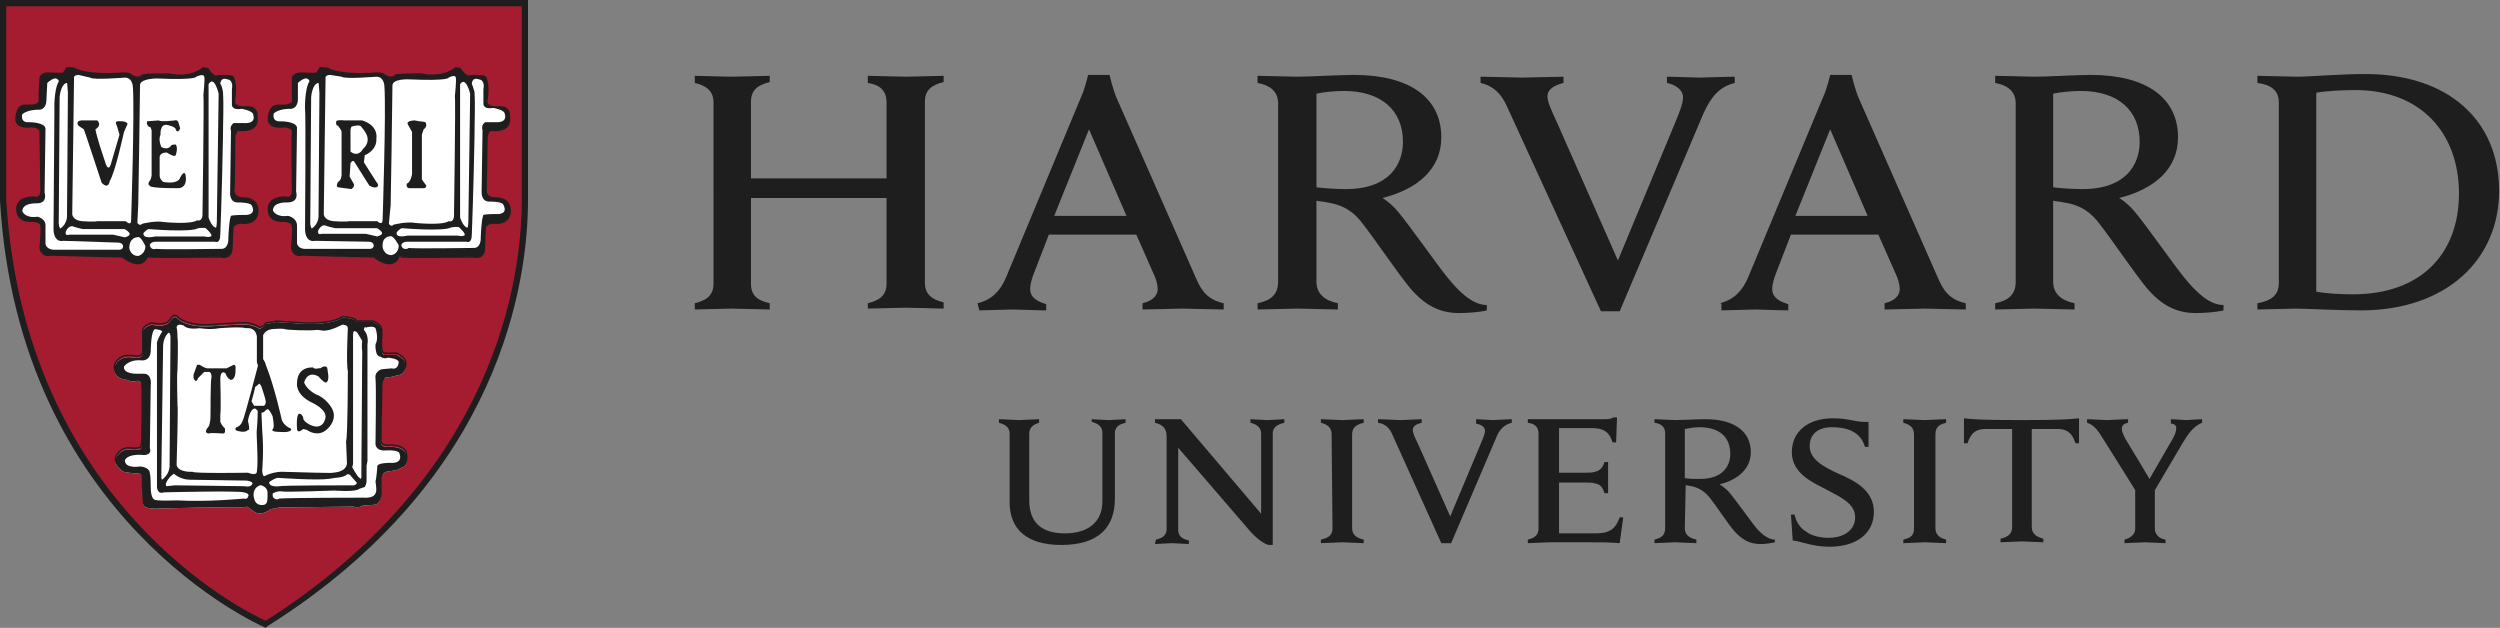 <svg xmlns="http://www.w3.org/2000/svg" id="Layer_1" viewBox="0 0 280.3 70.4"><rect x="0" y="0" width="280.3" height="70.4" fill="#808080" stroke="none"/><title>Harvard University Logo</title><style>.st0{fill:#1e1e1e}.st1{fill:#a51c30}.st2{fill:#fff}.st3,.st4{fill:none;stroke:#1e1e1e;stroke-width:.164}.st4{stroke-width:.172}</style><path class="st0" d="M113.2 48.6c0-.6-.4-1-1.2-1.2V47c.4 0 1.9.1 2.3.1.3 0 1.8-.1 2.2-.1v.4c-.7.2-1.1.6-1.1 1.2v7.5c0 2.4 1.3 3.7 4 3.7 2.4 0 4.2-1.1 4.2-3.6v-7.7c0-.6-.4-1-1.2-1.2V47c.3 0 1.5.1 1.9.1.4 0 1.6-.1 1.9-.1v.4c-.9.2-1.2.6-1.2 1.2v7.3c0 3.3-1.9 5.2-6 5.2-3.8 0-5.8-1.7-5.8-4.8v-7.7zM129.6 60.5c.9-.2 1.2-.6 1.2-1.2V48.9c0-.9-.5-1.3-1.3-1.5V47H132.4l9 10.6v-9c0-.6-.4-1-1.2-1.2V47c.3 0 1.5.1 1.9.1.4 0 1.6-.1 1.9-.1v.4c-.9.2-1.3.6-1.3 1.2v12.5h-.5c-.3-.1-1-.4-2-1.5l-8.1-9.4v9.2c0 .6.3 1 1.2 1.2v.4c-.3 0-1.5-.1-1.9-.1-.4 0-1.6.1-1.9.1l.1-.5zM200.8 57.7h.4c.2.8.6 1.5 1.3 1.9.6.5 1.7.7 2.5.7 1.8 0 3-.9 3-2.3 0-1.5-1.5-2.2-3.2-3.1-1.3-.7-3.9-1.7-3.9-4.2 0-2.3 1.8-3.8 4.6-3.8 1.9 0 2.7.5 4 .4v2.8h-.4c-.5-1.7-2-2.2-3.7-2.2-1.9 0-2.5 1.1-2.5 2.1 0 1.5 1.5 2.3 3.2 3.1 1.9.8 4 1.9 4 4.3 0 2.3-1.8 3.9-5 3.9-1.9 0-3.1-.6-4.1-.7l-.2-2.9zM239.5 55.1l-3.7-5.9c-.6-1-1.1-1.6-1.8-1.8V47c.5 0 1.9.1 2.2.1.4 0 1.8-.1 2.4-.1v.4c-.5.1-.7.3-.7.7 0 .3.2.7.4 1.1.2.3 2.7 4.5 2.7 4.5l2.6-4.5c.3-.5.4-.9.4-1.2 0-.3-.2-.5-.6-.5V47c.4 0 1.4.1 1.7.1.3 0 1.4-.1 1.8-.1v.4c-1 .4-1.6 1.3-2.2 2.3l-3.3 5.6m.2-.7v4.7c0 .5.4 1.1 1.2 1.2v.4c-.4 0-1.9-.1-2.3-.1-.4 0-1.8.1-2.3.1v-.4c.8-.2 1.2-.7 1.2-1.2v-4.5M171.3 47h8.6c.3 0 .7 0 1-.2h.4l-.1 2.8h-.4c-.3-.9-.7-1.6-2.3-1.6h-3.7v5h2.9c.4 0 .9 0 1.1-.1.6-.1.9-.5 1.1-1.1h.4v3.5h-.4c-.2-.6-.4-1-1.1-1.1-.2-.1-.7-.1-1.1-.1h-2.9v5.7h4.1c1.8 0 2.3-.7 2.7-1.8h.4l-.4 2.9c-1.3-.1-2.1-.1-3.6-.1h-4.3c-.4 0-1.9.1-2.4.1v-.4c.8-.2 1.2-.5 1.2-1.3V48.6c0-.7-.4-1.1-1.2-1.2V47zM149.3 48.7c0-.7-.4-1.1-1.2-1.3V47c.5 0 1.9.1 2.4.1.4 0 1.9-.1 2.4-.1v.4c-.8.2-1.3.5-1.3 1.3v10.5c0 .7.4 1.1 1.3 1.3v.4c-.5 0-1.9-.1-2.4-.1-.4 0-1.9.1-2.4.1v-.4c.9-.2 1.3-.5 1.3-1.3l-.1-10.5zM214.6 48.7c0-.7-.4-1.1-1.2-1.3V47c.5 0 2 .1 2.4.1.4 0 1.9-.1 2.4-.1v.4c-.8.2-1.2.5-1.2 1.3v10.5c0 .7.4 1.1 1.2 1.3v.4c-.5 0-1.9-.1-2.4-.1-.4 0-1.9.1-2.4.1v-.4c.9-.2 1.2-.5 1.2-1.3V48.7zM226.6 47.1c-4.7 0-5.5-.1-6.4-.2v2.8h.4c.4-1.3 1.1-1.6 2-1.6h3v11c0 .7-.4 1.1-1.3 1.3v.4c.5 0 2-.1 2.4-.1.4 0 1.9.1 2.4.1v-.4c-.8-.2-1.3-.6-1.3-1.3v-11h2.9c.9 0 1.6.3 2 1.6h.4v-2.8c-1.1.1-1.8.2-6.5.2zM188.9 59.2c0 .7.4 1.1 1.3 1.3v.4c-.5 0-2-.1-2.4-.1-.4 0-1.8.1-2.3.1v-.4c.8-.2 1.2-.5 1.2-1.3V48.6c0-.7-.4-1.1-1.2-1.2V47c.5 0 1.9.1 2.3.1.7 0 2.6-.1 3.4-.1 3.3 0 5.1 1.4 5.1 3.7 0 1.8-1.4 3.1-3.5 3.6 0 0 .5.3 1 .8.6.7 2.2 2.9 2.8 3.7.6.8 1.5 1.7 2.4 1.7v.3c-.4.1-1.1.2-1.6.2-1.1 0-2-.4-2.9-1.4-.8-.9-2-2.8-2.8-3.8-.5-.6-1.1-1.1-2.1-1.3-.2 0-.4-.1-.6-.1l-.1 4.8zm0-5.6c.4.1 1.1.1 1.7.1 2.6 0 3.4-1.5 3.4-2.8 0-1.9-1.2-3-3.5-3-.5 0-1.1.1-1.6.2v5.5zM156.1 48.7c-.3-.7-.8-1.2-1.6-1.3V47c.5 0 2.2.1 2.6.1.3 0 1.8-.1 2.3-.1v.4c-.4.1-1 .3-1 .8 0 .3.2.8.6 1.6l3.6 8.1 3.4-8.1c.3-.7.5-1.2.5-1.5 0-.4-.4-.7-1-.8V47c.4 0 1.5.1 1.9.1.3 0 1.6-.1 2.1-.1v.4c-.8.2-1.4.7-1.8 1.8l-5 11.7h-1.1l-5.5-12.2zM168.9 11.8c-.6-1.3-1.5-2.2-2.9-2.5v-.7c.9 0 4 .1 4.7.1.6 0 3.6-.1 4.6-.1v.7c-.8.2-1.8.6-1.8 1.5 0 .6.4 1.5 1.1 3l6.8 15.4 6.4-15.4c.5-1.2.9-2.2.9-2.9 0-.8-.8-1.4-1.8-1.6v-.7c.9 0 2.9.1 3.6.1.6 0 3-.1 4-.1v.7c-1.6.4-2.6 1.4-3.5 3.4l-9.4 22.2h-2.1l-10.6-23.1zM77.9 34c1.2-.3 2.1-.8 2.1-2.2V11.5c0-1.3-.8-1.9-2.1-2.2v-.8c.6 0 3.4.1 4.1.1.8 0 3.7-.1 4.3-.1v.7c-1.2.3-2.1.8-2.1 2.2V20h15.2v-8.5c0-1.4-.8-2-2.1-2.2v-.8c.6 0 3.5.1 4.3.1.7 0 3.5-.1 4.2-.1v.7c-1.2.3-2.1.8-2.1 2.2v20.3c0 1.3.8 1.9 2.1 2.2v.7c-.6 0-3.5-.1-4.2-.1-.8 0-3.6.1-4.3.1V34c1.2-.3 2.1-.8 2.1-2.2v-9.6H84.2v9.6c0 1.4.8 1.9 2.1 2.2v.7c-.6 0-3.6-.1-4.3-.1-.7 0-3.4.1-4.1.1V34zM253.1 34c1.6-.3 2.4-.9 2.4-2.3V11.5c0-1.4-.9-2-2.4-2.2v-.8c.9 0 3.7.1 4.5.1 1.3 0 4.8-.3 7.6-.3 9.3 0 15 5.2 15 13.1 0 7.7-5.9 13.4-15.5 13.4-2.8 0-6-.2-7.3-.2-.8 0-3.4.1-4.3.1V34zm6.6-1.3c1 .2 2.7.3 4.1.3 7.8 0 11.9-4.7 11.9-11.3 0-6.8-4.3-11.6-11.6-11.6-1.5 0-3.4.1-4.4.3v22.3zM147.6 31.6c0 1.3.9 2.1 2.4 2.4v.7c-.9 0-3.7-.1-4.6-.1-.7 0-3.5.1-4.4.1V34c1.5-.3 2.3-1 2.3-2.4v-20c0-1.2-.7-2-2.3-2.3v-.8c.9 0 3.6.1 4.4.1 1.3 0 4.9-.2 6.4-.2 6.3 0 9.8 2.6 9.8 7 0 3.5-2.6 5.8-6.6 6.8 0 0 .9.5 1.8 1.6 1.1 1.3 4.2 5.7 5.4 7.2s2.8 3.2 4.5 3.2v.6c-.8.2-2.1.3-3.1.3-2.1 0-3.8-.8-5.5-2.8-1.4-1.7-3.9-5.4-5.3-7.2-.9-1.2-2-2.1-4-2.4-.4-.1-.8-.1-1.2-.2v9.1zm0-10.6c.8.1 2.1.2 3.3.2 4.9 0 6.4-2.8 6.4-5.3 0-3.5-2.4-5.7-6.6-5.7-.9 0-2.2.1-3.1.3V21zM230.2 31.6c0 1.3.9 2.1 2.4 2.4v.7c-.9 0-3.7-.1-4.5-.1-.7 0-3.5.1-4.4.1V34c1.5-.3 2.3-1 2.3-2.4v-20c0-1.2-.7-2-2.3-2.3v-.8c.9 0 3.6.1 4.4.1 1.3 0 4.9-.2 6.3-.2 6.3 0 9.8 2.6 9.8 7 0 3.5-2.6 5.8-6.6 6.8 0 0 .9.5 1.8 1.6 1.1 1.3 4.2 5.7 5.4 7.2 1.2 1.5 2.8 3.2 4.5 3.2v.6c-.8.2-2.1.3-3.1.3-2.1 0-3.8-.8-5.5-2.8-1.4-1.7-3.9-5.4-5.3-7.2-.9-1.2-2-2.1-4-2.4-.4-.1-.8-.1-1.2-.2v9.1zm0-10.6c.8.1 2.1.2 3.3.2 4.9 0 6.4-2.8 6.4-5.3 0-3.5-2.4-5.7-6.6-5.7-.9 0-2.2.1-3.1.3V21zM109.6 34c1.7-.4 2.6-1.5 3.2-2.9l8.4-20.2c.4-.8.8-2.5.8-2.5h2.4s.4 1.7.8 2.6l8.9 20.2c.6 1.4 1.3 2.4 3.1 2.8v.7c-1 0-3.9-.1-4.6-.1s-3.5.1-4.5.1V34c1.3-.3 1.7-1 1.7-1.6 0-.5-.2-1.2-.5-1.8l-1.9-4.3h-9.8l-1.7 4.4c-.2.5-.4 1.2-.4 1.7 0 .7.4 1.3 1.8 1.7v.7c-.9 0-3.2-.1-3.7-.1l-3.8.1-.2-.8zm16.7-9.8l-4.2-9.7-3.9 9.7h8.1zM192.8 34c1.7-.4 2.6-1.5 3.2-2.9l8.4-20.2c.4-.8.8-2.5.8-2.5h2.4s.4 1.7.8 2.6l8.9 20.2c.6 1.4 1.3 2.4 3.1 2.8v.7c-1 0-3.9-.1-4.6-.1-.7 0-3.5.1-4.5.1V34c1.3-.3 1.7-1 1.7-1.6 0-.5-.2-1.2-.5-1.8l-1.9-4.3h-9.8l-1.7 4.4c-.2.5-.4 1.2-.4 1.7 0 .7.4 1.3 1.8 1.7v.7c-.9 0-3.2-.1-3.7-.1l-3.8.1V34zm16.6-9.8l-4.2-9.7-3.9 9.7h8.1z"></path><path class="st1" d="M.4.4h58.5v22.1c0 10.1-3.8 31.6-29 47.6 0 0-27.4-11.4-29.5-47.6V.4z"></path><path class="st0" d="M29.8 70.4l-.2-.1C29.4 70.2 2.1 58.4 0 22.5V0h59.2v22.4c0 8.8-2.8 31.2-29.2 47.8l-.2.2zM.7.7v21.7c2 34 26.8 46.2 29.1 47.2 25.9-16.5 28.7-38.5 28.7-47.2V.7H.7z"></path><path class="st2" d="M44.7 28.8s-.5 1.7-2.8 0l-8-.2s-1 .3-1.2-.8c0 0 .2-2.2.1-2.4 0 0 0-.6-1-.6 0 0-1.6.2-1.7-1.2 0 0-.3-1.5 1.9-1.5 0 0 .7.3.8-.6 0 0-.1-6.2 0-6.6 0 0 .2-.6-.9-.7 0 0-1.6.3-1.8-.7 0 0-.1-1.6 1-1.7 0 0 1.3.1 1.5-.2 0 0 .3.2.2-.9v-2s.1-.5 1-.5c0 0 1.5.1 1.7 0 0 0 .3-.4.4-.6 0 0 .8 0 .9.1 0 0 1.1.8 5.5.5 0 0 .7 0 .8.2 0 0 .8.6 1.3 0 0 0 .7-.1 2.8-.1 0 0 2.3.6 3.9-.7l.5.1s.7 1.1 1.1.8c0 0 1.4-.1 1.7.1 0 0 .5.7.2 2.6 0 0-.3.8 1.1.8 0 0 1.6-.3 1.4 1.2 0 0 .4 1.7-2.2 1.4 0 0-.3.5-.3.8 0 0-.1 5.4-.1 6 0 0-.1.8 1.1.8 0 0 1.5-.1 1.6 1.3 0 0 .2 1.8-2 1.5 0 0-.7.1-.8.5l-.1 2.4s.1 1.2-1.3.9c-.2 0-7.4.1-8 0 .1-.2-.2-.2-.3 0M29.4 36.7s.3-.1.4-.4c0 0 1-.1 1.1-.2l3.1.2s3.1.2 4.4-.7c0 0 .5 0 .8.1 0 0 .7.1.8.4h1.8s1 .3 1 1v.9s-.2 1.7.3 1.8h1.4s1.1.5 1 1.2c0 0 0 1-1 1.1 0 0-1 .3-1.3.2 0 0-.3.4-.4 1l-.1 6.2s-.1.7.9.6c0 0 1.5-.1 1.9.7 0 0 .4 1.4-.4 1.6l-.6.3-1.2.2s-.5.1-.6.9v1.7s0 1.1-.8 1.1l-1.3.1s-.3.3-1 .1c0 0-8.1.1-8.3.1l-1 .2s-1 .9-1.9.2l-.7-.5s-.5.1-.7.1c-.2-.1-8.9.1-8.9.1s-1.9.2-2-.4c0 0-.2-2.4-.1-2.7 0 0 0-.7-.4-.8 0 0-1.9-.1-1.9-.3 0 0-1-.7-.7-1.4 0 0 .3-.9 1.3-1 0 0 1.5.2 1.5-.2 0 0 .1-.3.1-.8 0 0 .1-5.6 0-6 0 0 .1-.7-.5-.7 0 0-.7.2-1.1-.1 0 0-1.1 0-1.4-.8 0 0-.2-.6.1-1 0 0 .5-1 2-.7 0 0 .8.2 1-.4v-2.3s-.2-.6 1-1c0 0 1.5.4 2-.3 0 0 .5-1 1-.3 0 0 .9.9 3.4.8 0 0 4.3-.3 4.4-.2 0 0 1 .2 1.3.5l.3-.2zM16.5 28.8s-.5 1.7-2.8 0l-8-.2s-1 .3-1.2-.8c0 0 .2-2.2.1-2.4 0 0 .1-.6-1-.6 0 0-1.6.2-1.7-1.2 0 0-.3-1.5 1.9-1.5 0 0 .7.3.8-.6 0 0-.1-6.2-.1-6.6 0 0 .2-.6-.9-.7 0 0-1.6.3-1.8-.7 0 0-.1-1.6.9-1.7 0 0 1.3.1 1.5-.2 0 0 .3.2.2-1l.1-1.9s.1-.5.9-.5c0 0 1.5.1 1.7 0 0 0 .3-.4.4-.6 0 0 .8 0 .9.1 0 0 1.1.8 5.5.5 0 0 .7 0 .8.2 0 0 .8.6 1.3 0 0 0 .7-.1 2.9-.1 0 0 2.3.6 3.9-.7l.5.1s.7 1.1 1.1.8c0 0 1.4-.1 1.7.1 0 0 .5.7.2 2.6 0 0-.3.8 1.1.8 0 0 1.6-.3 1.4 1.2 0 0 .4 1.7-2.2 1.4 0 0-.3.5-.3.8 0 0 0 5.4-.1 6 0 0 0 .8 1.1.8 0 0 1.5-.1 1.6 1.3 0 0 .2 1.8-2 1.5 0 0-.7.1-.8.5l-.1 2.4s0 1.2-1.3.9c-.2 0-7.4.1-8 0 .2-.2-.1-.2-.2 0"></path><path class="st0" d="M44.7 28.8s-.5 1.7-2.8 0l-8-.2s-1 .3-1.2-.8c0 0 .2-2.2.1-2.4 0 0 0-.6-1-.6 0 0-1.6.2-1.7-1.2 0 0-.3-1.5 1.9-1.5 0 0 .7.3.8-.6 0 0-.1-6.2 0-6.6 0 0 .2-.6-.9-.7 0 0-1.6.3-1.8-.7 0 0-.1-1.6 1-1.7 0 0 1.3.1 1.5-.2 0 0 .3.2.2-.9v-2s.1-.5 1-.5c0 0 1.5.1 1.7 0 0 0 .3-.4.4-.6 0 0 .8 0 .9.1 0 0 1.1.8 5.5.5 0 0 .7 0 .8.2 0 0 .8.6 1.3 0 0 0 .7-.1 2.8-.1 0 0 2.3.6 3.9-.7l.5.1s.7 1.1 1.1.8c0 0 1.4-.1 1.7.1 0 0 .5.7.2 2.6 0 0-.3.8 1.1.8 0 0 1.6-.3 1.4 1.2 0 0 .4 1.7-2.2 1.4 0 0-.3.5-.3.8 0 0-.1 5.4-.1 6 0 0-.1.8 1.1.8 0 0 1.5-.1 1.6 1.3 0 0 .2 1.8-2 1.5 0 0-.7.1-.8.5l-.1 2.4s.1 1.2-1.3.9c-.2 0-7.4.1-8 0 .1-.2-.2-.2-.3 0"></path><path class="st3" d="M44.7 28.8s-.5 1.7-2.8 0l-8-.2s-1 .3-1.2-.8c0 0 .2-2.2.1-2.4 0 0 0-.6-1-.6 0 0-1.6.2-1.7-1.2 0 0-.3-1.5 1.9-1.5 0 0 .7.3.8-.6 0 0-.1-6.2 0-6.6 0 0 .2-.6-.9-.7 0 0-1.6.3-1.8-.7 0 0-.1-1.6 1-1.7 0 0 1.3.1 1.5-.2 0 0 .3.2.2-.9v-2s.1-.5 1-.5c0 0 1.5.1 1.7 0 0 0 .3-.4.4-.6 0 0 .8 0 .9.1 0 0 1.1.8 5.5.5 0 0 .7 0 .8.2 0 0 .8.6 1.3 0 0 0 .7-.1 2.8-.1 0 0 2.3.6 3.9-.7l.5.1s.7 1.1 1.1.8c0 0 1.4-.1 1.7.1 0 0 .5.7.2 2.6 0 0-.3.8 1.1.8 0 0 1.6-.3 1.4 1.2 0 0 .4 1.7-2.2 1.4 0 0-.3.5-.3.8 0 0-.1 5.4-.1 6 0 0-.1.8 1.1.8 0 0 1.5-.1 1.6 1.3 0 0 .2 1.8-2 1.5 0 0-.7.1-.8.5l-.1 2.4s.1 1.2-1.3.9c-.2 0-7.4.1-8 0 .1-.2-.2-.2-.3 0z"></path><path class="st2" d="M35.8 9.2s.1 1 .1 1.2-.1 13.7-.1 13.7.1 1-.8 1.6c0 0-.2.1-.3-.6l.1-14.2s.1-1.7 1-1.7"></path><path class="st4" d="M35.8 9.2s.1 1 .1 1.2-.1 13.7-.1 13.7.1 1-.8 1.6c0 0-.2.1-.3-.6l.1-14.2s.1-1.7 1-1.7z"></path><path class="st2" d="M34.2 25.8s.1-13.4 0-13.6v.2s-.1-2.3.5-3.3c0 0-.2-.8-1.3.2v1.9s0 1.1-1 1c0 0-1.1 0-1.7.5 0 0-.3 1 .8.9 0 0 1.7 0 1.8.7l-.1 7.2s.4 1.2-1 1.2c0 0-1.6-.1-1.6.9 0 0 .3.8 1.7.6 0 0 1 .2 1 1.1v1.8s-.1.7.8.8h7.4s.4 0 .4-.4c0 0 0-.4-.6-.4l-6-.1s-1 .3-1.1-1.2"></path><path class="st2" d="M35.6 25.8s-.2.7.5.5H41l1.3.3s1.4-.3 0-1.1h-4.7s-.9-.2-1.1-.3c0 0-.5-.2-.9.6"></path><path class="st4" d="M35.6 25.8s-.2.7.5.5H41l1.3.3s1.4-.3 0-1.1h-4.7s-.9-.2-1.1-.3c0 0-.5-.2-.9.6z"></path><path class="st2" d="M43.7 26.5s-.9 0-.8 1.2c0 0 .1.9 1 .9 0 0 .8-.1.8-1.1 0 0-.6-1.2-1-1M44.4 26s.4-.5.7-.5c0 0 4.7.4 5.5-.1 0 0 .7-.1.9 0 0 0 .7.6.7.9 0 0 0 .4-.9.2h-5.6s-1.5.4-1.3-.5"></path><path class="st4" d="M44.4 26s.4-.5.7-.5c0 0 4.7.4 5.5-.1 0 0 .7-.1.9 0 0 0 .7.6.7.9 0 0 0 .4-.9.2h-5.6s-1.5.4-1.3-.5z"></path><path class="st2" d="M45 27.5s0-.4.7-.4h6.6s.6.3.6-.8c0 0 .2-5.2.3-10.9 0-1.7.1-3.5 0-5.1 0 0-.2-.7-.3-.9 0 0 0-.8.8-.5 0 0 .7 0 .5 1.1v1.6s-.1.7 1.1.5c0 0 1.3.2 1.3.7 0 0 .4 1-1.1.9h-1.1s-.5.3-.3.9l-.1 6.9s-.1 1.2 1 1.1c0 0 1.2 0 1.4.3 0 0 .8 1.2-.9 1.1 0 0-1.1 0-1.3.1 0 0-.2.2-.3 2.5 0 0 .1 1.3-.9 1.2 0 0-6.6.1-7.2 0 0 .1-.7.3-.8-.3M36.5 8.8L36.3 24s0 .7 1.1.8c0 0 1.4.1 1.7 0h3.2s.6.6.6-.2c0 0 .4-12.3.2-14.9 0 0 0-1.1-.9-1.1 0 0-3.6.3-3.9 0L37 8.4s-.6 0-.5.4"></path><path class="st2" d="M44 9.6s-.1 7.2-.1 7.4l-.1 6-.2 2.1s.3.4.5.1c0 0 1.5-.4 2.5-.2 0 0 3 .3 3.7-.2 0 0 .5.2.6-.5 0 0 .2-13.3.1-13.5 0 0 .2-1.9.1-2.1 0 0 0-.4-.8 0 0 0 .1.4-4.4.2-.1 0-1.9-.1-1.9.7M51.5 9.4v15s.4 1.3 1 1.2c0 0 .1-.3.1-.8l.2-14.3s-.5-2.2-1.3-1.1"></path><path class="st4" d="M51.5 9.4v15s.4 1.3 1 1.2c0 0 .1-.3.1-.8l.2-14.3s-.5-2.2-1.3-1.1z"></path><path class="st0" d="M45.7 13.9c-.1-.4.8-.4.8-.4l.5.1c.3 0 .7.1.7.1.3.5-.2.8-.2.8l-.2.6v5c.1.2.5.7.5.7 0 .4-.5.3-.5.3h-1.4c-.4 0-.3-.5-.3-.5.5-.2.6-1.1.6-1.1v-4.7l-.5-.9zM39.3 18.3l-.1 1.5.4.7c.3.4-.2.7-.2.7l-1.5-.2c-.3-.1 0-.6 0-.6.4-.2.4-.8.4-.8v-4.8c0-.2-.4-.7-.4-.7-.3 0-.2-.5-.2-.5.1-.2.9-.1.9-.1h2c1.9.6 1.6 2 1.6 2 .1 1.4-1.3 1.9-1.3 1.9l-.1.8 1.4 2.2c.2.2.2.4.2.4-.2.5-1 0-1 0l-1.7-2.7c-.2-.2-.4.2-.4.2m0-3.8V17c.9.7 1.4-.3 1.4-.3 1.2-1.1 0-2.2-.2-2.5-.2-.3-1.1 0-1.1 0l-.1.3zM29.4 36.7s.3-.1.4-.4c0 0 1-.1 1.1-.2l3.1.2s3.1.2 4.4-.7c0 0 .5 0 .8.1 0 0 .7.1.8.4h1.8s1 .3 1 1v.9s-.2 1.7.3 1.8h1.4s1.1.5 1 1.2c0 0 0 1-1 1.1 0 0-1 .3-1.3.2 0 0-.3.4-.4 1l-.1 6.2s-.1.7.9.6c0 0 1.5-.1 1.9.7 0 0 .4 1.4-.4 1.6l-.6.3-1.2.2s-.5.1-.6.9v1.7s0 1.1-.8 1.1l-1.3.1s-.3.3-1 .1c0 0-8.1.1-8.3.1l-1 .2s-1 .9-1.9.2l-.7-.5s-.5.1-.7.1c-.2-.1-8.9.1-8.9.1s-1.9.2-2-.4c0 0-.2-2.4-.1-2.7 0 0 0-.7-.4-.8 0 0-1.9-.1-1.9-.3 0 0-1-.7-.7-1.4 0 0 .3-.9 1.3-1 0 0 1.5.2 1.5-.2 0 0 .1-.3.1-.8 0 0 .1-5.6 0-6 0 0 .1-.7-.5-.7 0 0-.7.2-1.1-.1 0 0-1.1 0-1.4-.8 0 0-.2-.6.1-1 0 0 .5-1 2-.7 0 0 .8.2 1-.4v-2.3s-.2-.6 1-1c0 0 1.5.4 2-.3 0 0 .5-1 1-.3 0 0 .9.9 3.4.8 0 0 4.3-.3 4.4-.2 0 0 1 .2 1.3.5l.3-.2z"></path><path class="st3" d="M29.4 36.6s.3-.1.4-.4c0 0 1-.1 1.1-.2l3.1.2s3.1.2 4.4-.7c0 0 .5 0 .8.1 0 0 .7.1.8.4h1.8s1 .3 1 1v.8s-.2 1.7.3 1.8h1.4s1.1.5 1 1.2c0 0 0 1-1 1.1 0 0-1 .3-1.3.2 0 0-.3.4-.4 1l-.1 6.2s-.1.7.9.6c0 0 1.5-.1 1.9.7 0 0 .4 1.4-.4 1.6l-.6.3-1.2.2s-.5.1-.6.9v1.7s0 1.1-.8 1.1l-1.3.1s-.3.3-1 .1c0 0-8.1.1-8.3.1l-1 .2s-1 .9-1.9.2l-.7-.5s-.5.1-.7.1c-.2-.1-8.9.1-8.9.1s-1.9.2-2-.4c0 0-.2-2.4-.1-2.7 0 0 0-.7-.4-.8 0 0-1.9-.1-1.9-.3 0 0-1-.7-.7-1.4 0 0 .3-.9 1.3-1 0 0 1.5.2 1.5-.2 0 0 .1-.3.1-.8 0 0 .1-5.6 0-6 0 0 .1-.7-.5-.7 0 0-.7.2-1.1-.1 0 0-1.1 0-1.4-.8 0 0-.2-.6.1-1 0 0 .5-1 2-.7 0 0 .9.2 1-.4v-2.3s-.2-.6 1-1c0 0 1.5.4 2-.3 0 0 .5-1 1-.3 0 0 .9.9 3.4.8 0 0 4.3-.3 4.4-.2 0 0 1 .2 1.3.5l.3-.1z"></path><path class="st2" d="M30.6 55.3s.6-.3 1-.2c.4.1 5.9-.1 5.9-.1s2.4.2 2.8-.2l.6-.2s.2-.3.2-.7v-1.7l.1-.5V38.6s.2-1-.4-1.6c0 0 0-.4.2-.3s.1 0 .1 0 .8-.2 1 .1c0 0 .4 1.1 0 1.8 0 0-.1 1.4.6 1.4 0 0 .3.3.8.1 0 0 1.2.1 1.2.5 0 0 0 .9-.8.7l-1.1.1s-.8.2-.7 1c.1.9 0 7.4 0 7.4s0 .8 1.2.7c0 0 1.5-.1 1.5.4 0 0 .4.9-.7 1 0 0-2-.1-1.8.5 0 0-.1 1.3-.2 1.6 0 0 .2 1.1 0 1.3 0 0-.1.6-1.4.5 0 0-8.1 0-9.4.1-.1.2-.9.1-.7-.6M29.2 54.4s.8.1.8.9 0 1.2-.4 1.3c-.5.1-1-.1-1.1-.7-.2-.6 0-1.3.7-1.5"></path><path class="st2" d="M30.1 54s.8-.6 1.2-.5c0 0 4.3.3 5.6.1 1.3-.2.5-.1.5-.1s1.1 0 1.5-.4c0 0 .3-.1.5.2l.7.8s0 .5-.8.4c0 0-7.7 0-8 .1.1 0-1.3.2-1.2-.6"></path><path class="st4" d="M30.1 54s.8-.6 1.2-.5c0 0 4.3.3 5.6.1 1.3-.2.5-.1.5-.1s1.1 0 1.5-.4c0 0 .3-.1.5.2l.7.8s0 .5-.8.4c0 0-7.7 0-8 .1.1 0-1.3.2-1.2-.6z"></path><path class="st2" d="M18.9 37.2s.3 0 .3.6l-.1 14.3s.1.9-.7 1.6c0 0-.4.5-.4-.3l.2-14.6s0-1.1.7-1.6"></path><path class="st4" d="M18.9 37.2s.3 0 .3.6l-.1 14.3s.1.9-.7 1.6c0 0-.4.5-.4-.3l.2-14.6s0-1.1.7-1.6z"></path><path class="st2" d="M18.1 37.3s-.6 1-.5 1.3V54.4s-.1 1.1.8.8c0 0 8.3-.2 8.9 0 0 0 .8.1.5.5 0 0 0 .3-.5.2 0 0-3.9.4-7.5.2 0 0-2.4.1-2.5-.1 0 0-.4-.1-.4-1.4 0 0 0-1.3-.1-1.5 0 0 .1-.7-1.1-.8 0 0-1.7.3-1.7-.7 0 0 .2-.7 1.9-.6 0 0 1.2.2.9-.8l.1-7s.2-1.2-.7-1.3h-1s-1.4 0-1.3-.8c0 0 .5-.8 1.9-.7 0 0 1 .2 1.1-1 0 0 0-2.4.5-2.5-.1 0 1.1.1.7.4"></path><path class="st2" d="M19.5 53s.7.7 1.8.7l6.4.1s.7.1.7.4c0 0-.1.6-1 .4l-7.8-.1-.9.1s-.6-.1.3-1.2l.5-.4z"></path><path class="st4" d="M19.5 53s.7.7 1.8.7l6.4.1s.7.1.7.4c0 0-.1.6-1 .4l-7.8-.1-.9.1s-.6-.1.3-1.2l.5-.4z"></path><path class="st2" d="M39.4 52.4s.6 1.1.8 1.2c0 0 .5.6.4-.5l.1-13.7s-.1-.5 0-1.2l-.6-1s-.6-.5-.6.3V52l-.1.4z"></path><path class="st4" d="M39.4 52.4s.6 1.1.8 1.2c0 0 .5.6.4-.5l.1-13.7s-.1-.5 0-1.2l-.6-1s-.6-.5-.6.3V52l-.1.4z"></path><path class="st2" d="M28.9 45.9s0 1.1-.1 2.2c-.1.6.2 3.4 0 4.8 0 0 0 .5-1 .1 0 0-6.1.1-6.2-.1 0 0-1.7.1-1.8-.8 0 0 .2-6.5.1-6.7 0 0-.1-3.5 0-3.9 0 0 .1-3.3 0-3.7 0 0 0-.8-.1-1.1 0 0 0-.5.8-.2 0 0 .3.5 1.8.3 0 0 1.1.2 2.2 0 0 0 2.4-.2 3 0 0 0 1-.2 1.2.9v2.9l.3 1 .3-.2.1-.7v-3.1s.2-.6 1-.7c0 0 1.2-.1 1.4 0 .2.1 2.8.2 3.5.1s.8.5 3-.6c0 0 .6 0 .6.4 0 0-.2 4 0 4.8 0 0 0 7.4-.2 7.9l.1 2.4s.1 1-1.6 1.1c0 0 1 .1-5.5-.1 0 0-1-.1-2.2.5 0 0-.2-.1-.2-.7 0 0 .2-2.2 0-4.4l-.1-2.4h-.4z"></path><path class="st0" d="M24.7 42.5s.1 3.5 0 4v.8s.2.5.5.7c0 0 .2.7-.3.6 0 0-1.2-.1-1.5 0 0 0-.7 0 0-.8 0 0 .2-.3.2-1.2 0 0 0-4 .1-4.2 0 0 .1-.5-.2-.7h-.6l-.7.7s-.2.7-.5 0V42l.4-1.1h.3s.4.3.8.4h2.2l.8-.4s.3 0 .2.5c0 0 .1 1.1-.5 1.2 0 0-.4-.1-.6-.7 0-.1-.6-.5-.6.6M35.1 41.2s-1.8-.2-1.8 1.8c0 0-.2 1.3 1.8 2.2 0 0 1.5.7 1.4 1.6 0 0-.2 1.6-1.8.8 0 0-.8-.4-.7-.8 0 0-.2-.5-.5-.4 0 0-.3.1-.2 1.7 0 0 0 .6.7 0l.4.1s1.3 1 2.4-.2c0 0 1.2-1.1.3-2.4 0 0-.6-1-1.7-1.4 0 0-1-.5-1.3-1.3 0 0 .3-1.4 1.6-.7 0 0 .5.6.8.7 0 0 .4 0 .3-.9l-.1-.7s-.1-.5-.8 0c0-.1-.6.2-.8-.1M29.4 40.2c.3.2.4.7.4.7 1 2.5 1.8 6.2 1.8 6.2.2.5.7.8.7.8.8.3 0 .5 0 .5-.3.1-1.4 0-1.4 0-.6-.1-.3-.3-.3-.3.2-.2 0-1.2 0-1.2 0-.4-.5-1-.5-1-.2-.1-.5.3-.5.3s-.5.2-.6 0-.4-.4-.4-.4c-.6 0-.8 1.4-.8 1.4.3 1.2 0 1 0 1-.3.4-1.2.1-1.2.1-.4-.1-.1-.4-.1-.4.5-.1.7-.7.7-.7.2-.3 1.8-6.5 1.8-6.5-.1-.1 0-.7.4-.5m-.8 3.2c0 .2-.4 1.6-.4 1.6l.3.5h1c.2 0 .3-.2.3-.5 0-.2-.5-1.7-.5-1.7l-.2-.3-.5.4zM16.5 28.8s-.5 1.7-2.8 0l-8-.2s-1 .3-1.2-.8c0 0 .2-2.2.1-2.4 0 0 .1-.6-1-.6 0 0-1.6.2-1.7-1.2 0 0-.3-1.5 1.9-1.5 0 0 .7.3.8-.6 0 0-.1-6.2-.1-6.6 0 0 .2-.6-.9-.7 0 0-1.6.3-1.8-.7 0 0-.1-1.6.9-1.7 0 0 1.3.1 1.5-.2 0 0 .3.2.2-1l.1-1.9s.1-.5.9-.5c0 0 1.5.1 1.7 0 0 0 .3-.4.4-.6 0 0 .8 0 .9.1 0 0 1.1.8 5.5.5 0 0 .7 0 .8.2 0 0 .8.6 1.3 0 0 0 .7-.1 2.9-.1 0 0 2.3.6 3.9-.7l.5.1s.7 1.1 1.1.8c0 0 1.4-.1 1.7.1 0 0 .5.7.2 2.6 0 0-.3.8 1.1.8 0 0 1.6-.3 1.4 1.2 0 0 .4 1.7-2.2 1.4 0 0-.3.5-.3.8 0 0 0 5.4-.1 6 0 0 0 .8 1.1.8 0 0 1.5-.1 1.6 1.3 0 0 .2 1.8-2 1.5 0 0-.7.1-.8.5l-.1 2.4s0 1.2-1.3.9c-.2 0-7.4.1-8 0 .2-.2-.1-.2-.2 0"></path><path class="st3" d="M16.5 28.8s-.5 1.7-2.8 0l-8-.2s-1 .3-1.2-.8c0 0 .2-2.2.1-2.4 0 0 .1-.6-1-.6 0 0-1.6.2-1.7-1.2 0 0-.3-1.5 1.9-1.5 0 0 .7.3.8-.6 0 0-.1-6.2-.1-6.6 0 0 .2-.6-.9-.7 0 0-1.6.3-1.8-.7 0 0-.1-1.6.9-1.7 0 0 1.3.1 1.5-.2 0 0 .3.2.2-1l.1-1.9s.1-.5.9-.5c0 0 1.5.1 1.7 0 0 0 .3-.4.4-.6 0 0 .8 0 .9.1 0 0 1.1.8 5.5.5 0 0 .7 0 .8.2 0 0 .8.6 1.3 0 0 0 .7-.1 2.9-.1 0 0 2.3.6 3.9-.7l.5.1s.7 1.1 1.1.8c0 0 1.4-.1 1.7.1 0 0 .5.7.2 2.6 0 0-.3.8 1.1.8 0 0 1.6-.3 1.4 1.2 0 0 .4 1.7-2.2 1.4 0 0-.3.5-.3.8 0 0 0 5.4-.1 6 0 0 0 .8 1.1.8 0 0 1.5-.1 1.6 1.3 0 0 .2 1.8-2 1.5 0 0-.7.1-.8.5l-.1 2.4s0 1.2-1.3.9c-.2 0-7.4.1-8 0 .2-.2-.1-.2-.2 0z"></path><path class="st2" d="M7.6 9.2s.1 1 .1 1.2c0 .2-.1 13.7-.1 13.7s.1 1-.8 1.6c0 0-.2.1-.3-.6l.1-14.2s.1-1.7 1-1.7"></path><path class="st4" d="M7.6 9.2s.1 1 .1 1.2c0 .2-.1 13.7-.1 13.7s.1 1-.8 1.6c0 0-.2.1-.3-.6l.1-14.2s.1-1.7 1-1.7z"></path><path class="st2" d="M6 25.8s.1-13.4.1-13.6c-.1-.2 0 .2 0 .2s-.1-2.3.5-3.3c0 0-.2-.8-1.3.2l-.1 2s0 1.1-1 1c0 0-1.1 0-1.7.5 0 0-.3 1 .8.9 0 0 1.7 0 1.8.7L5 21.6s.4 1.2-.9 1.2c0 0-1.6-.1-1.6.9 0 0 .3.8 1.7.6 0 0 1 .2.9 1.1v1.8s-.1.7.9.8h7.4s.4 0 .4-.4c0 0 0-.4-.6-.4L7.1 27s-1 .3-1.1-1.2"></path><path class="st2" d="M7.3 25.9s-.2.7.5.5h4.9l1.3.3s1.4-.3 0-1.1H9.3s-.9-.2-1.1-.3c0 0-.5-.2-.9.6"></path><path class="st4" d="M7.3 25.9s-.2.7.5.5h4.9l1.3.3s1.4-.3 0-1.1H9.3s-.9-.2-1.1-.3c0 0-.5-.2-.9.6z"></path><path class="st2" d="M15.4 26.6s-.9 0-.9 1.2c0 0 .1.9 1 .9 0 0 .8-.2.8-1.1 0 0-.5-1.2-.9-1M16 26.1s.4-.5.7-.5c0 0 4.7.4 5.5-.1 0 0 .7-.1.9 0 0 0 .7.6.7.9 0 0 0 .4-.9.2h-5.6c.1 0-1.4.4-1.3-.5"></path><path class="st4" d="M16 26.1s.4-.5.7-.5c0 0 4.7.4 5.5-.1 0 0 .7-.1.9 0 0 0 .7.6.7.9 0 0 0 .4-.9.2h-5.6c.1 0-1.4.4-1.3-.5z"></path><path class="st2" d="M16.8 27.5s0-.4.7-.4h6.6s.6.3.6-.8c0 0 .2-5.2.3-10.9 0-1.7.1-3.5 0-5.1 0 0-.1-.7-.3-.9 0 0 0-.8.8-.5 0 0 .7 0 .5 1.1v1.7s-.1.7 1.1.5c0 0 1.3.2 1.3.7 0 0 .4 1-1.1.9h-1.1s-.5.3-.3.9l-.1 6.9s-.1 1.2 1 1.1c0 0 1.2 0 1.4.3 0 0 .8 1.2-1 1.1 0 0-1.1 0-1.3.1 0 0-.2.2-.3 2.5 0 0 .1 1.3-.9 1.2 0 0-6.6.1-7.2 0 0 0-.6.2-.7-.4M8.3 8.8L8.1 24s0 .7 1.1.8c0 0 1.4.1 1.7 0h3.2s.6.6.6-.1c0 0 .4-12.3.2-14.9 0 0 0-1.1-.9-1.1 0 0-3.6.3-3.9 0l-1.3-.3s-.6 0-.5.4"></path><path class="st2" d="M23.3 9.4v15s.4 1.3 1 1.2c0 0 .1-.3.1-.8l.2-14.3s-.5-2.3-1.3-1.1"></path><path class="st4" d="M23.3 9.4v15s.4 1.3 1 1.2c0 0 .1-.3.1-.8l.2-14.3s-.5-2.3-1.3-1.1z"></path><path class="st2" d="M15.7 9.5s-.1 7.2-.1 7.4l-.1 6-.1 2.1s.3.4.5.1c0 0 1.5-.4 2.5-.2 0 0 3 .3 3.7-.2 0 0 .5.2.6-.5 0 0 .2-13.3.1-13.5 0 0 .2-1.9.1-2.1 0 0 0-.4-.9 0 0 0 .1.4-4.4.2-.1 0-1.8 0-1.9.7"></path><path class="st0" d="M14.3 13.9l-.4.9s-1 4.6-1.6 5.5c0 0-.1 1-.9.2 0 0-1.9-5.8-2-6l-.6-.4s-.4-.5.3-.6h1.8s.6.5-.2 1c0 0 .1.8 1.1 3.7 0 0 .3 1.1.6.3l1-3.4-.3-1s-.3-.5.1-.5c0 0 1-.1 1.1.3M17 14.7v5l-.1.4s-.5.6-.1.7c0 0-.4.3 3 .3 0 0 1.3.2 1-1.5 0 0-.1-.6-.6.3 0 0-.1.8-1.9.5 0 0-.4-.3-.4-.7v-2.1s0-.5.8-.5c0 0 .9.6 1 .3 0 0 .3-.8 0-1.2 0 0-.4 0-.5.1 0 0-.3.6-1.1.2 0 0-.4-.8-.1-1.4 0 0-.1-1.2.7-1.1 0 0 1 .2 1 .5 0 0 .2.6.5-.1l-.2-.7s-.1-.3-.4-.2c0 0-1.6.2-1.8 0l-1.3.1s-.2.5.4.7c0 .1.1.2.1.4"></path></svg>